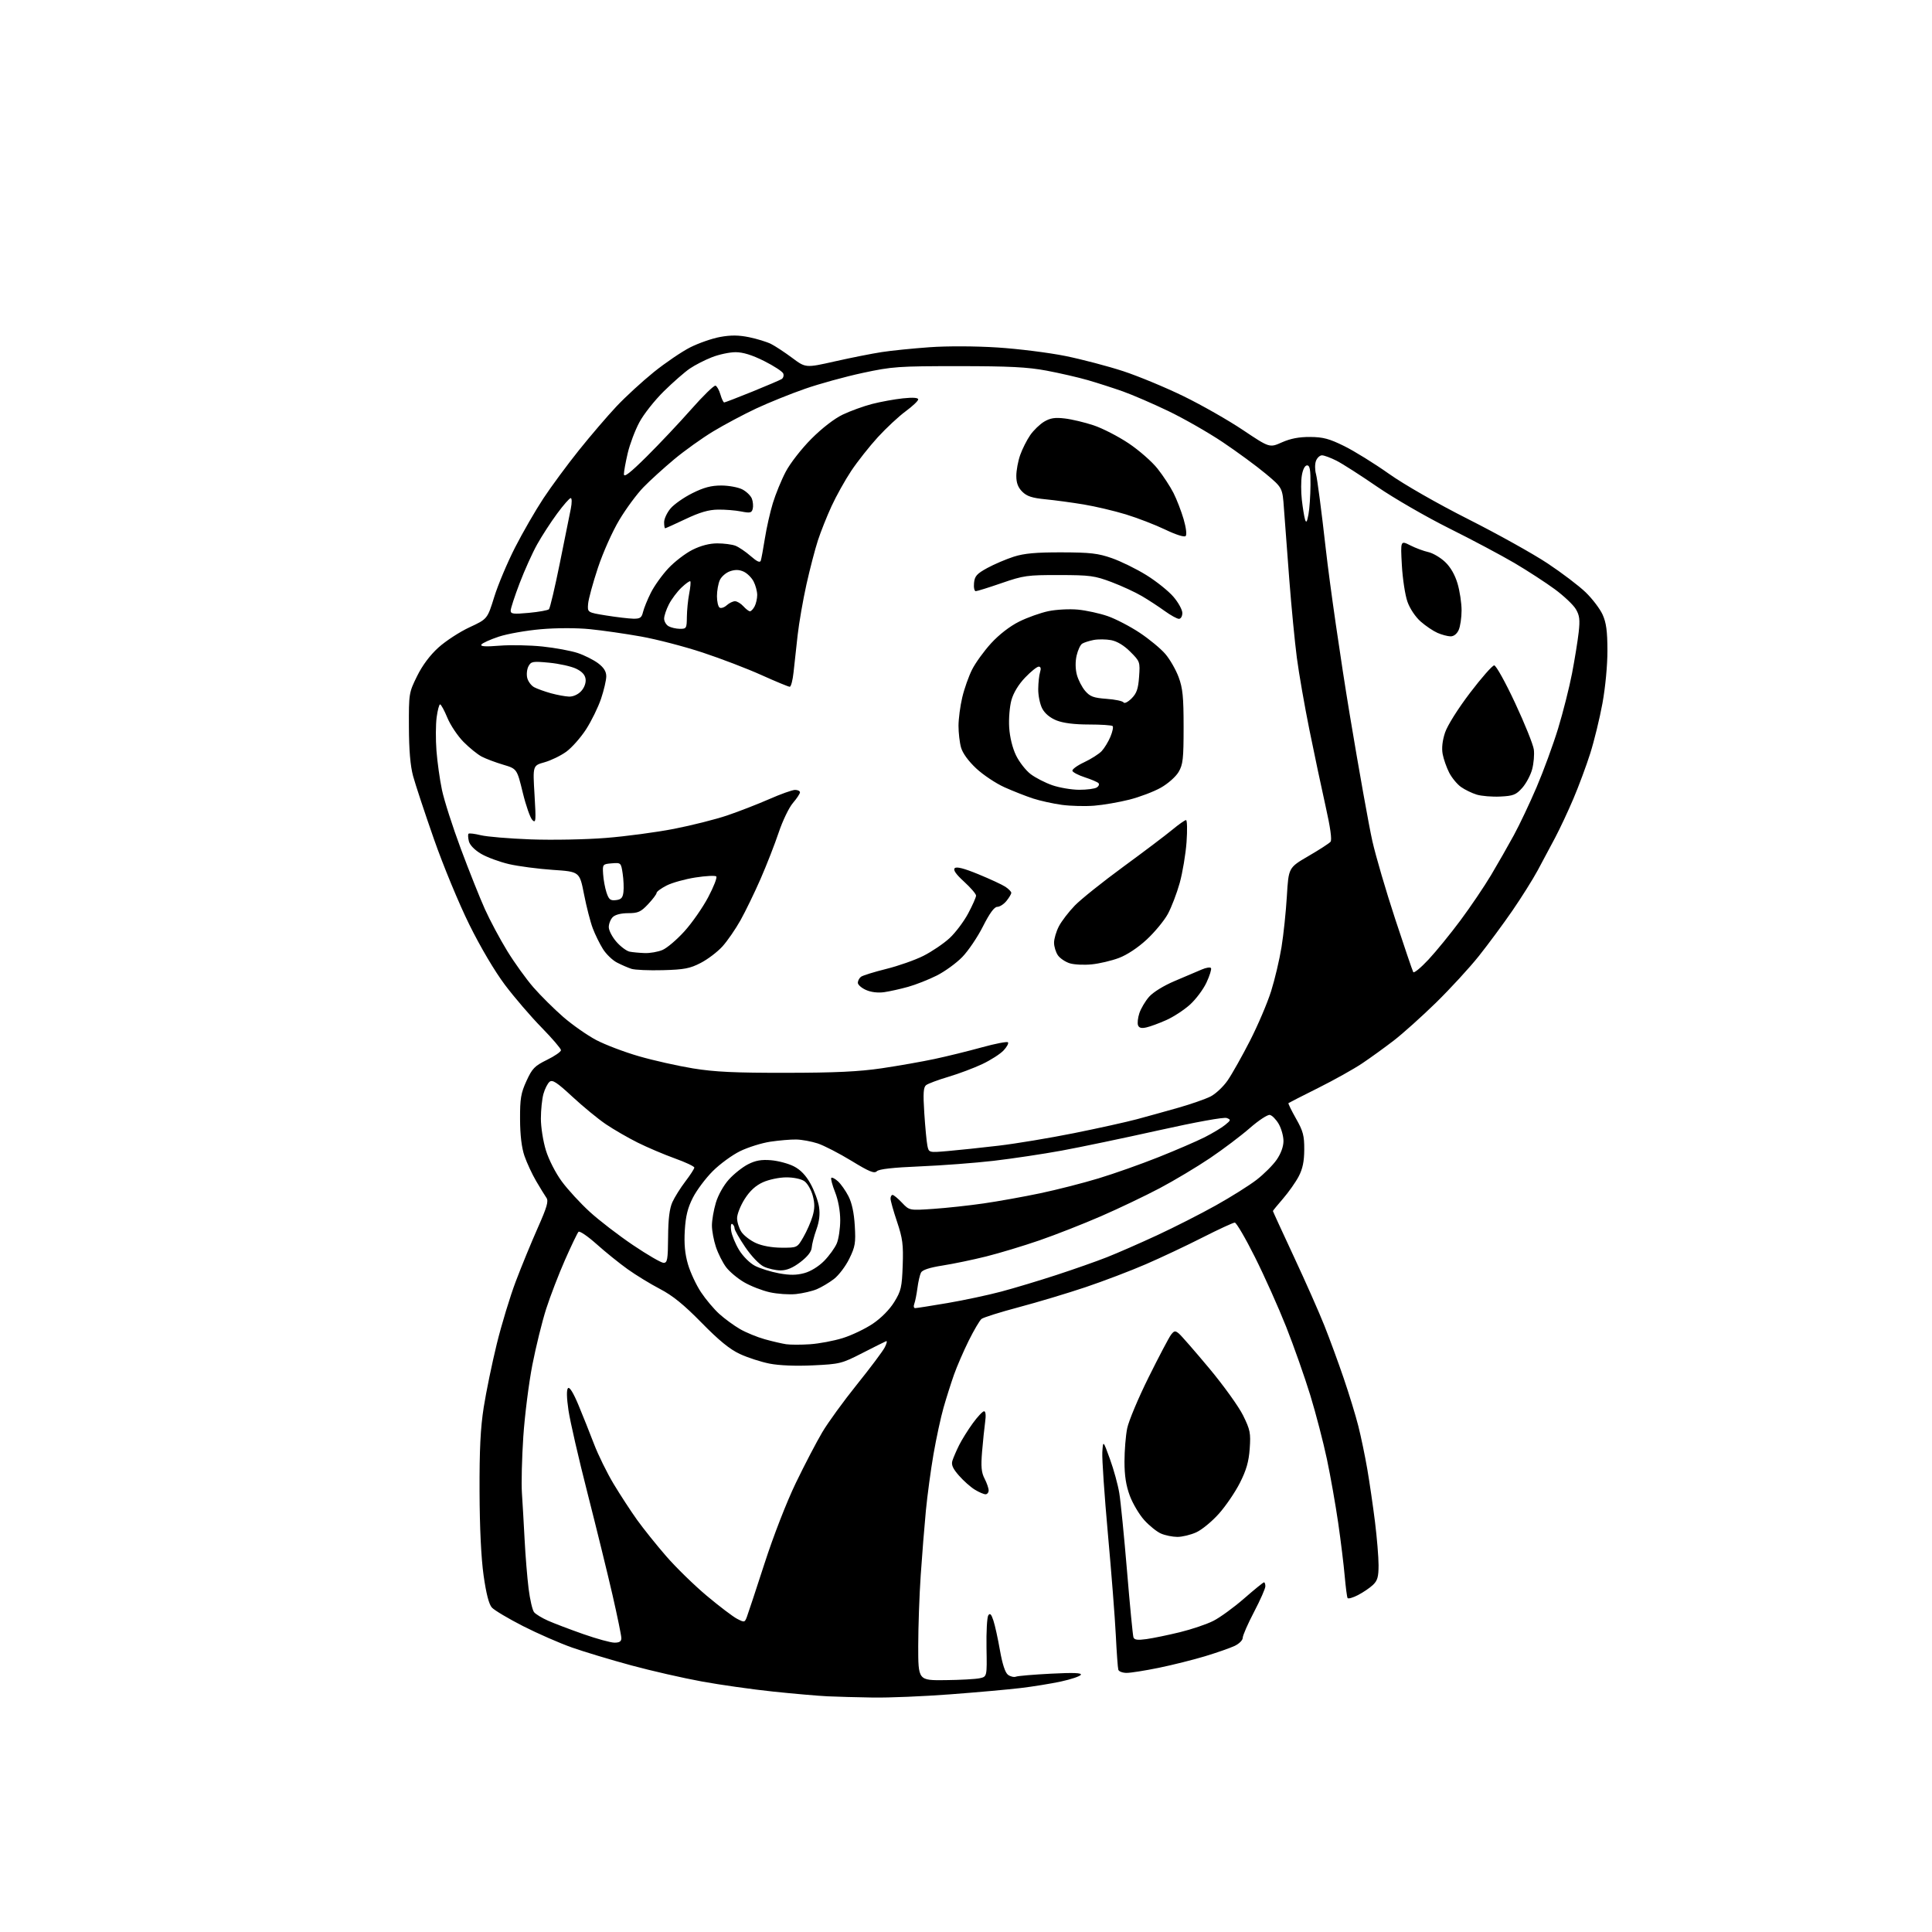 <?xml version="1.0" encoding="UTF-8" standalone="no"?>
<svg 
  version="1.1" 
  xmlns="http://www.w3.org/2000/svg" 
  xmlns:xlink="http://www.w3.org/1999/xlink" 
  xmlns:svg="http://www.w3.org/2000/svg"
  xmlns:rdf="http://www.w3.org/1999/02/22-rdf-syntax-ns#"
  xmlns:cc="http://creativecommons.org/ns#"
  xmlns:dc="http://purl.org/dc/elements/1.1/"
  viewBox="0 0 768 768"
  width="768"
  height="768"
>
<style>svg {background-color: white; }</style>"
<path stroke="none" fill="black" fill-rule="evenodd" d="M347.00,674.80C340.68,674.70 332.57,674.48 329.00,674.31C325.43,674.15 315.76,673.31 307.52,672.45C299.27,671.59 286.45,669.78 279.02,668.42C271.58,667.07 258.93,664.18 250.89,662.00C242.85,659.82 232.28,656.64 227.39,654.92C222.50,653.20 213.73,649.36 207.89,646.39C202.06,643.41 196.50,640.10 195.53,639.03C194.35,637.73 193.26,633.49 192.24,626.29C191.27,619.41 190.68,607.36 190.63,593.00C190.57,576.22 190.99,567.67 192.29,559.39C193.25,553.28 195.58,541.98 197.47,534.27C199.36,526.56 202.76,515.36 205.03,509.38C207.29,503.40 211.22,493.84 213.75,488.14C217.44,479.83 218.13,477.46 217.21,476.14C216.58,475.24 214.75,472.25 213.13,469.50C211.52,466.75 209.43,462.25 208.48,459.50C207.35,456.19 206.76,451.27 206.73,444.92C206.70,436.69 207.06,434.55 209.28,429.69C211.56,424.71 212.53,423.72 217.44,421.31C220.50,419.81 223.00,418.08 223.00,417.46C223.00,416.85 219.51,412.78 215.25,408.42C210.98,404.07 204.45,396.45 200.72,391.50C196.65,386.08 191.00,376.53 186.54,367.50C182.42,359.16 176.17,344.06 172.48,333.50C168.82,323.05 165.11,311.80 164.21,308.50C163.11,304.42 162.58,298.17 162.55,288.99C162.50,275.69 162.55,275.36 165.78,268.80C167.90,264.49 170.91,260.46 174.28,257.41C177.15,254.81 182.71,251.19 186.62,249.37C193.75,246.06 193.75,246.06 196.47,237.28C197.97,232.45 201.69,223.62 204.73,217.66C207.78,211.69 212.84,202.92 215.98,198.16C219.12,193.40 225.48,184.78 230.10,179.01C234.72,173.24 241.43,165.41 245.00,161.61C248.57,157.80 255.28,151.65 259.89,147.92C264.51,144.20 271.04,139.77 274.39,138.07C277.75,136.38 283.11,134.52 286.30,133.94C290.54,133.17 293.64,133.20 297.80,134.05C300.94,134.70 304.85,135.90 306.50,136.73C308.15,137.56 311.92,140.04 314.89,142.25C320.27,146.27 320.27,146.27 331.89,143.65C338.27,142.21 346.65,140.55 350.50,139.96C354.35,139.36 362.90,138.50 369.50,138.03C376.58,137.52 387.65,137.57 396.50,138.13C404.75,138.66 416.90,140.18 423.50,141.51C430.10,142.85 440.45,145.57 446.50,147.55C452.55,149.54 463.35,154.02 470.50,157.51C477.65,161.00 488.26,167.04 494.08,170.94C504.67,178.03 504.67,178.03 509.58,175.84C513.02,174.32 516.40,173.67 520.81,173.70C525.97,173.74 528.43,174.40 534.40,177.35C538.40,179.33 546.37,184.27 552.09,188.32C558.21,192.65 571.21,200.09 583.66,206.39C595.31,212.27 609.48,220.17 615.16,223.94C620.85,227.71 627.67,232.89 630.32,235.45C632.97,238.01 636.00,241.99 637.05,244.30C638.51,247.53 638.96,250.84 638.98,258.58C638.99,264.44 638.16,273.21 637.00,279.58C635.90,285.58 633.71,294.55 632.14,299.50C630.57,304.45 627.56,312.55 625.45,317.50C623.35,322.45 620.08,329.43 618.19,333.00C616.30,336.57 613.18,342.43 611.25,346.00C609.32,349.57 604.80,356.77 601.20,362.00C597.60,367.23 591.62,375.32 587.90,380.00C584.18,384.68 576.49,393.04 570.82,398.59C565.14,404.13 557.58,410.92 554.00,413.67C550.42,416.42 544.80,420.49 541.50,422.70C538.20,424.92 530.33,429.32 524.00,432.48C517.67,435.64 512.36,438.36 512.18,438.51C512.01,438.67 513.36,441.43 515.18,444.65C518.02,449.65 518.49,451.44 518.46,457.00C518.44,461.70 517.82,464.65 516.24,467.66C515.04,469.95 512.24,473.91 510.03,476.47C507.81,479.03 506.00,481.25 506.00,481.40C506.00,481.56 509.76,489.74 514.35,499.59C518.95,509.44 524.41,521.77 526.48,527.00C528.56,532.23 532.00,541.59 534.12,547.82C536.25,554.04 538.87,562.59 539.94,566.82C541.01,571.04 542.62,578.77 543.52,584.00C544.42,589.23 545.79,598.66 546.58,604.96C547.36,611.27 548.00,619.01 548.00,622.17C548.00,626.84 547.58,628.32 545.75,630.05C544.51,631.22 541.84,633.03 539.80,634.08C537.77,635.13 535.91,635.65 535.68,635.24C535.44,634.83 534.93,630.90 534.54,626.50C534.16,622.10 533.00,612.62 531.96,605.43C530.92,598.24 528.90,586.81 527.47,580.03C526.03,573.25 523.06,561.81 520.85,554.60C518.64,547.40 514.34,535.20 511.30,527.50C508.25,519.80 502.66,507.31 498.87,499.75C495.09,492.19 491.47,486.00 490.84,486.00C490.21,486.00 484.47,488.65 478.09,491.89C471.72,495.13 461.56,499.92 455.53,502.53C449.49,505.15 438.69,509.26 431.53,511.67C424.36,514.08 412.43,517.66 405.00,519.63C397.57,521.60 390.90,523.70 390.16,524.30C389.43,524.90 387.14,528.79 385.08,532.94C383.02,537.10 380.38,543.20 379.21,546.50C378.05,549.80 376.19,555.65 375.09,559.50C373.99,563.35 372.19,571.67 371.09,578.00C370.00,584.33 368.63,594.45 368.05,600.50C367.47,606.55 366.55,618.02 366.01,626.00C365.46,633.98 365.02,646.69 365.01,654.25C365.00,668.00 365.00,668.00 375.75,667.88C381.66,667.82 387.82,667.48 389.43,667.13C392.36,666.50 392.36,666.50 392.15,655.00C392.04,648.67 392.36,642.88 392.86,642.13C393.54,641.11 394.05,641.62 394.89,644.18C395.52,646.06 396.69,651.40 397.50,656.05C398.48,661.59 399.58,664.94 400.71,665.77C401.66,666.47 403.09,666.80 403.88,666.49C404.67,666.19 410.94,665.66 417.82,665.31C426.79,664.85 430.13,664.99 429.64,665.77C429.27,666.38 425.71,667.57 421.73,668.43C417.75,669.28 410.52,670.46 405.65,671.03C400.78,671.61 388.18,672.74 377.65,673.53C367.12,674.33 353.32,674.90 347.00,674.80zM447.86,665.00C446.25,665.00 444.76,664.44 444.55,663.75C444.34,663.06 443.89,656.88 443.55,650.00C443.21,643.12 441.80,625.02 440.41,609.77C439.03,594.51 438.03,579.89 438.19,577.27C438.50,572.50 438.50,572.50 441.22,580.00C442.72,584.12 444.39,590.20 444.93,593.50C445.48,596.80 446.86,610.75 448.01,624.50C449.15,638.25 450.30,650.11 450.56,650.86C450.91,651.88 452.20,652.06 455.76,651.56C458.37,651.20 464.32,649.97 469.00,648.83C473.68,647.69 479.66,645.67 482.31,644.33C484.95,643.00 490.45,639.00 494.52,635.45C498.59,631.90 502.16,629.00 502.46,629.00C502.76,629.00 503.00,629.71 503.00,630.58C503.00,631.46 500.98,636.04 498.50,640.77C496.02,645.50 494.00,650.14 494.00,651.07C494.00,652.01 492.55,653.45 490.75,654.29C488.96,655.13 483.68,656.97 479.00,658.39C474.32,659.80 466.06,661.87 460.64,662.98C455.22,664.09 449.47,665.00 447.86,665.00zM244.25,652.98C246.24,652.99 247.00,652.50 247.00,651.19C247.00,650.20 245.41,642.44 243.46,633.94C241.51,625.45 237.04,607.25 233.53,593.50C230.01,579.75 226.62,564.96 225.98,560.64C225.24,555.61 225.17,552.43 225.79,551.81C226.40,551.20 227.90,553.62 229.95,558.53C231.71,562.76 234.50,569.75 236.15,574.07C237.80,578.39 241.30,585.51 243.93,589.89C246.57,594.27 250.76,600.70 253.25,604.18C255.74,607.65 260.95,614.15 264.83,618.62C268.71,623.09 275.96,630.16 280.95,634.35C285.94,638.53 291.37,642.66 293.02,643.51C295.89,645.00 296.05,644.97 296.88,642.78C297.36,641.53 300.52,631.95 303.91,621.50C307.48,610.47 312.72,597.01 316.39,589.42C319.86,582.23 324.59,573.18 326.89,569.30C329.19,565.42 335.38,556.91 340.63,550.38C345.89,543.84 350.86,537.21 351.68,535.64C352.50,534.07 352.75,532.94 352.25,533.14C351.74,533.34 347.49,535.46 342.80,537.86C334.61,542.06 333.85,542.25 323.19,542.75C316.33,543.08 309.73,542.81 305.91,542.06C302.51,541.39 297.20,539.67 294.11,538.23C290.08,536.36 285.79,532.85 278.88,525.80C271.86,518.64 267.41,515.02 262.38,512.40C258.60,510.43 252.80,506.89 249.50,504.53C246.20,502.17 240.63,497.68 237.13,494.54C233.62,491.41 230.40,489.22 229.96,489.67C229.52,490.13 227.11,495.15 224.60,500.83C222.09,506.52 218.72,515.29 217.10,520.33C215.49,525.37 213.02,535.40 211.61,542.61C210.21,549.81 208.59,562.64 208.02,571.11C207.46,579.57 207.21,589.65 207.47,593.50C207.73,597.35 208.21,605.67 208.54,612.00C208.86,618.33 209.58,627.09 210.12,631.47C210.67,635.85 211.65,640.09 212.31,640.88C212.96,641.68 215.47,643.20 217.87,644.26C220.28,645.33 226.58,647.72 231.87,649.58C237.17,651.44 242.74,652.97 244.25,652.98zM468.00,610.94C466.07,610.93 463.15,610.33 461.50,609.61C459.85,608.89 456.87,606.49 454.87,604.28C452.87,602.07 450.29,597.71 449.12,594.59C447.62,590.57 447.00,586.63 447.00,581.01C447.00,576.66 447.48,570.71 448.07,567.80C448.66,564.88 452.49,555.75 456.59,547.50C460.68,539.25 464.69,531.65 465.49,530.60C466.75,528.95 467.16,528.89 468.62,530.10C469.54,530.86 474.96,537.08 480.67,543.91C486.37,550.74 492.44,559.18 494.15,562.66C496.97,568.38 497.22,569.65 496.78,575.86C496.41,581.03 495.44,584.40 492.89,589.44C491.03,593.12 487.27,598.65 484.54,601.71C481.82,604.77 477.77,608.11 475.54,609.12C473.32,610.13 469.93,610.95 468.00,610.94zM391.75,594.00C391.06,593.99 389.15,593.17 387.50,592.16C385.85,591.16 383.02,588.65 381.21,586.58C378.76,583.80 378.09,582.28 378.59,580.67C378.96,579.48 380.16,576.70 381.25,574.50C382.35,572.30 384.81,568.36 386.71,565.75C388.61,563.14 390.63,561.00 391.19,561.00C391.82,561.00 391.98,562.64 391.61,565.25C391.29,567.59 390.74,572.91 390.39,577.07C389.90,583.01 390.11,585.32 391.38,587.77C392.27,589.49 393.00,591.60 393.00,592.45C393.00,593.30 392.44,594.00 391.75,594.00zM322.00,534.36C325.57,534.12 331.43,533.02 335.00,531.91C338.57,530.80 343.96,528.22 346.97,526.19C350.29,523.95 353.63,520.57 355.47,517.58C358.20,513.16 358.53,511.70 358.84,503.02C359.13,494.73 358.81,492.29 356.59,485.67C355.16,481.43 354.00,477.29 354.00,476.48C354.00,475.67 354.37,475.00 354.81,475.00C355.26,475.00 356.95,476.40 358.56,478.10C361.50,481.20 361.50,481.20 371.00,480.55C376.23,480.19 385.23,479.22 391.00,478.38C396.77,477.55 406.88,475.73 413.46,474.35C420.04,472.97 430.49,470.30 436.68,468.42C442.87,466.55 453.61,462.75 460.54,459.98C467.48,457.22 475.70,453.66 478.83,452.09C481.95,450.51 485.63,448.30 487.00,447.18C489.32,445.30 489.36,445.10 487.65,444.43C486.56,444.00 475.43,446.02 460.65,449.31C446.82,452.39 429.43,456.03 422.00,457.39C414.57,458.75 402.43,460.57 395.00,461.44C387.57,462.30 374.37,463.30 365.66,463.66C355.02,464.10 349.41,464.73 348.56,465.58C347.54,466.60 345.57,465.79 338.44,461.43C333.56,458.46 327.53,455.35 325.04,454.53C322.54,453.72 318.70,453.01 316.50,452.97C314.30,452.93 309.68,453.33 306.23,453.84C302.78,454.36 297.38,456.05 294.23,457.59C291.08,459.12 286.18,462.70 283.35,465.53C280.52,468.35 276.96,473.10 275.44,476.08C273.37,480.14 272.56,483.40 272.22,489.08C271.90,494.44 272.26,498.40 273.47,502.55C274.41,505.79 276.74,510.78 278.64,513.65C280.54,516.51 283.82,520.41 285.93,522.31C288.03,524.21 291.72,526.91 294.13,528.31C296.53,529.70 300.98,531.53 304.00,532.37C307.02,533.22 310.85,534.10 312.50,534.35C314.15,534.59 318.43,534.60 322.00,534.36zM363.79,520.00C364.35,520.00 370.13,519.09 376.65,517.98C383.17,516.87 392.77,514.82 398.00,513.43C403.23,512.04 413.12,509.06 420.00,506.81C426.88,504.56 435.88,501.40 440.00,499.77C444.12,498.15 453.12,494.21 460.00,491.02C466.88,487.83 477.39,482.48 483.36,479.14C489.34,475.80 496.60,471.24 499.50,469.00C502.40,466.76 506.00,463.17 507.49,461.02C509.19,458.56 510.20,455.78 510.20,453.57C510.20,451.62 509.34,448.56 508.30,446.77C507.25,444.97 505.66,443.37 504.78,443.20C503.89,443.02 500.31,445.38 496.83,448.42C493.35,451.46 486.23,456.84 481.00,460.37C475.77,463.89 466.77,469.28 461.00,472.33C455.23,475.38 444.71,480.40 437.63,483.48C430.56,486.55 419.54,490.88 413.15,493.08C406.77,495.28 397.26,498.15 392.02,499.46C386.78,500.77 378.99,502.39 374.71,503.06C369.48,503.88 366.65,504.82 366.10,505.89C365.65,506.78 365.01,509.55 364.69,512.05C364.36,514.55 363.80,517.36 363.44,518.30C363.08,519.23 363.24,520.00 363.79,520.00zM316.42,514.41C313.71,514.69 309.01,514.37 305.97,513.69C302.93,513.01 298.33,511.21 295.76,509.70C293.18,508.19 289.97,505.50 288.64,503.73C287.30,501.95 285.48,498.35 284.60,495.72C283.72,493.08 283.00,489.23 283.00,487.15C283.00,485.07 283.70,481.00 284.56,478.12C285.46,475.09 287.64,471.19 289.74,468.87C291.73,466.66 295.16,463.94 297.36,462.82C300.34,461.30 302.66,460.89 306.51,461.21C309.36,461.45 313.44,462.54 315.59,463.65C318.24,465.01 320.37,467.24 322.21,470.58C323.71,473.29 325.22,477.42 325.58,479.76C326.02,482.68 325.69,485.52 324.53,488.76C323.60,491.37 322.76,494.60 322.67,495.95C322.56,497.55 321.00,499.54 318.17,501.70C315.17,503.99 312.77,505.00 310.32,505.00C308.39,505.00 305.38,504.33 303.64,503.50C301.81,502.63 298.70,499.37 296.24,495.75C293.91,492.30 292.00,488.96 292.00,488.30C292.00,487.65 291.59,486.86 291.09,486.55C290.57,486.24 290.38,487.41 290.65,489.24C290.91,491.03 292.33,494.48 293.81,496.91C295.34,499.41 298.07,502.13 300.14,503.20C302.14,504.23 306.41,505.56 309.64,506.16C313.94,506.95 316.62,506.93 319.74,506.08C322.26,505.40 325.44,503.43 327.62,501.22C329.62,499.17 331.88,496.05 332.63,494.28C333.38,492.51 334.00,488.37 334.00,485.07C334.00,481.40 333.21,477.07 331.96,473.91C330.84,471.07 330.17,468.50 330.46,468.21C330.75,467.92 331.94,468.54 333.10,469.59C334.26,470.64 336.14,473.30 337.27,475.50C338.63,478.13 339.49,482.14 339.79,487.23C340.20,494.10 339.96,495.56 337.60,500.38C336.14,503.36 333.39,506.99 331.47,508.45C329.56,509.91 326.50,511.73 324.67,512.49C322.83,513.26 319.12,514.12 316.42,514.41zM263.79,502.00C265.29,502.00 265.51,500.72 265.58,491.75C265.63,484.55 266.14,480.42 267.28,477.88C268.18,475.89 270.51,472.17 272.46,469.62C274.41,467.07 276.00,464.60 276.00,464.13C276.00,463.65 272.51,462.01 268.25,460.48C263.99,458.95 257.35,456.12 253.50,454.21C249.65,452.29 243.94,448.99 240.82,446.88C237.70,444.76 231.71,439.84 227.51,435.94C221.33,430.21 219.60,429.09 218.45,430.04C217.67,430.69 216.58,432.86 216.02,434.86C215.47,436.86 215.01,441.27 215.01,444.64C215.00,448.02 215.90,453.72 217.01,457.30C218.15,461.00 220.88,466.33 223.33,469.65C225.70,472.87 230.68,478.29 234.40,481.69C238.12,485.10 245.87,491.06 251.62,494.94C257.37,498.82 262.85,502.00 263.79,502.00zM310.71,495.98C316.92,496.00 316.92,496.00 319.37,491.75C320.72,489.41 322.36,485.68 323.01,483.46C323.90,480.43 323.91,478.38 323.07,475.25C322.45,472.95 320.96,470.38 319.75,469.54C318.47,468.64 315.46,468.01 312.53,468.02C309.75,468.03 305.61,468.90 303.26,469.97C300.36,471.29 298.08,473.38 296.01,476.64C294.36,479.25 293.00,482.67 293.00,484.23C293.00,485.79 293.77,488.24 294.71,489.68C295.65,491.11 298.24,493.11 300.46,494.12C302.96,495.26 306.86,495.96 310.71,495.98zM376.85,457.55C381.06,457.19 390.12,456.23 397.00,455.42C403.88,454.61 417.38,452.36 427.00,450.43C436.62,448.49 447.88,446.00 452.00,444.89C456.12,443.78 463.55,441.72 468.50,440.31C473.45,438.90 479.16,436.90 481.20,435.88C483.23,434.85 486.31,431.96 488.03,429.45C489.76,426.94 493.75,419.85 496.90,413.69C500.04,407.54 503.82,398.68 505.29,394.00C506.76,389.32 508.62,381.45 509.42,376.50C510.23,371.55 511.18,362.41 511.55,356.20C512.23,344.90 512.23,344.90 520.09,340.32C524.42,337.81 528.39,335.24 528.91,334.61C529.53,333.86 528.84,328.92 526.94,320.48C525.34,313.34 522.44,299.68 520.51,290.12C518.58,280.56 516.33,267.67 515.52,261.48C514.71,255.29 513.35,241.28 512.51,230.36C511.67,219.44 510.71,206.76 510.39,202.19C509.81,193.89 509.81,193.89 503.16,188.33C499.50,185.27 491.77,179.60 486.00,175.73C480.23,171.87 470.49,166.31 464.38,163.38C458.26,160.44 450.16,156.95 446.38,155.60C442.59,154.26 436.35,152.25 432.50,151.13C428.65,150.02 421.23,148.31 416.00,147.33C408.47,145.92 401.21,145.55 381.00,145.55C357.08,145.55 354.72,145.71 342.94,148.24C336.03,149.72 325.71,152.56 320.01,154.55C314.30,156.53 305.55,160.07 300.56,162.40C295.58,164.74 287.90,168.83 283.50,171.49C279.10,174.15 272.12,179.14 268.00,182.58C263.88,186.02 258.38,191.01 255.80,193.67C253.21,196.32 248.89,202.17 246.20,206.66C243.45,211.23 239.72,219.59 237.68,225.72C235.69,231.72 233.93,238.17 233.78,240.04C233.50,243.46 233.50,243.46 241.00,244.67C245.12,245.33 249.95,245.90 251.73,245.94C254.45,245.99 255.07,245.57 255.62,243.25C255.99,241.74 257.38,238.30 258.73,235.62C260.07,232.93 263.20,228.56 265.68,225.91C268.17,223.25 272.49,219.94 275.30,218.54C278.60,216.89 282.06,216.00 285.13,216.00C287.74,216.00 290.97,216.42 292.32,216.93C293.67,217.45 296.40,219.29 298.38,221.03C300.94,223.27 302.12,223.80 302.43,222.85C302.67,222.11 303.40,218.12 304.06,214.00C304.71,209.88 306.13,203.57 307.22,200.00C308.31,196.43 310.61,190.80 312.35,187.50C314.09,184.17 318.62,178.37 322.50,174.47C326.73,170.22 331.67,166.40 335.00,164.81C338.02,163.37 343.28,161.46 346.67,160.58C350.07,159.71 355.58,158.70 358.92,158.35C362.93,157.93 365.00,158.08 365.00,158.77C365.00,159.35 362.76,161.47 360.03,163.48C357.30,165.48 352.32,170.12 348.96,173.78C345.61,177.45 340.85,183.47 338.39,187.16C335.93,190.86 332.41,197.17 330.56,201.19C328.71,205.21 326.27,211.33 325.14,214.79C324.01,218.25 321.96,226.12 320.58,232.29C319.21,238.45 317.63,247.55 317.07,252.50C316.51,257.45 315.78,264.09 315.45,267.25C315.12,270.41 314.44,273.00 313.93,273.00C313.43,273.00 308.40,270.92 302.76,268.38C297.12,265.83 286.56,261.79 279.29,259.39C272.03,256.99 261.01,254.13 254.79,253.02C248.58,251.91 239.48,250.60 234.56,250.11C229.26,249.58 221.34,249.58 215.06,250.12C209.25,250.62 201.69,251.95 198.26,253.09C194.83,254.23 191.72,255.64 191.35,256.23C190.89,256.99 193.05,257.12 198.59,256.67C202.94,256.32 210.62,256.47 215.67,257.00C220.71,257.53 227.01,258.70 229.67,259.59C232.32,260.48 235.96,262.31 237.75,263.65C240.04,265.38 241.00,266.92 241.00,268.86C241.00,270.37 240.06,274.39 238.92,277.78C237.77,281.17 235.09,286.64 232.97,289.93C230.84,293.22 227.30,297.22 225.10,298.82C222.90,300.41 219.00,302.30 216.44,303.02C211.78,304.32 211.78,304.32 212.48,315.91C213.11,326.33 213.02,327.35 211.64,326.00C210.79,325.18 209.06,320.25 207.80,315.05C205.50,305.61 205.50,305.61 200.00,303.97C196.97,303.07 193.15,301.63 191.50,300.77C189.85,299.91 186.60,297.28 184.27,294.93C181.95,292.58 179.05,288.26 177.84,285.33C176.63,282.40 175.32,280.00 174.94,280.00C174.57,280.00 173.95,282.32 173.57,285.16C173.20,287.99 173.16,293.95 173.50,298.41C173.84,302.86 174.81,309.87 175.68,313.99C176.54,318.10 179.92,328.65 183.19,337.42C186.46,346.19 190.77,357.00 192.77,361.43C194.77,365.87 198.75,373.32 201.62,378.00C204.48,382.68 209.18,389.20 212.05,392.50C214.93,395.80 220.26,401.09 223.89,404.25C227.53,407.41 233.43,411.54 237.00,413.43C240.58,415.31 248.23,418.22 254.00,419.88C259.78,421.55 269.45,423.72 275.50,424.71C284.12,426.11 292.14,426.49 312.50,426.46C332.06,426.44 341.47,425.99 350.50,424.66C357.10,423.68 366.55,422.02 371.50,420.96C376.45,419.91 384.89,417.83 390.25,416.35C395.61,414.87 400.30,413.96 400.67,414.33C401.04,414.70 400.26,416.16 398.94,417.56C397.62,418.97 393.83,421.40 390.52,422.97C387.21,424.54 381.12,426.83 377.00,428.05C372.88,429.28 368.89,430.76 368.14,431.36C367.07,432.20 366.91,434.59 367.42,442.47C367.78,447.98 368.33,453.79 368.64,455.36C369.21,458.22 369.21,458.22 376.85,457.55zM455.73,408.41C453.76,408.86 452.79,408.62 452.39,407.57C452.07,406.75 452.31,404.58 452.92,402.74C453.53,400.90 455.26,397.98 456.76,396.26C458.38,394.41 462.57,391.82 467.00,389.95C471.12,388.21 475.94,386.16 477.70,385.40C479.45,384.64 481.12,384.38 481.39,384.83C481.67,385.27 480.86,387.86 479.60,390.57C478.34,393.28 475.38,397.24 473.03,399.36C470.67,401.49 466.44,404.25 463.62,405.50C460.80,406.76 457.25,408.07 455.73,408.41zM351.50,394.40C349.01,394.75 346.27,394.43 344.25,393.53C342.46,392.74 341.00,391.45 341.00,390.67C341.00,389.89 341.56,388.82 342.25,388.29C342.94,387.77 347.45,386.37 352.27,385.17C357.09,383.98 363.77,381.63 367.10,379.95C370.44,378.26 375.09,375.11 377.44,372.95C379.80,370.78 383.13,366.35 384.86,363.11C386.59,359.87 388.00,356.68 388.00,356.02C388.00,355.36 385.86,352.88 383.25,350.49C380.02,347.55 378.82,345.83 379.51,345.13C380.20,344.41 383.13,345.15 388.89,347.51C393.49,349.40 398.33,351.64 399.63,352.49C400.93,353.35 402.00,354.44 402.00,354.91C402.00,355.39 401.14,356.84 400.09,358.13C399.05,359.43 397.40,360.49 396.43,360.49C395.24,360.50 393.40,363.01 390.76,368.23C388.62,372.48 384.91,377.97 382.53,380.42C380.15,382.87 375.57,386.19 372.35,387.81C369.13,389.42 364.02,391.44 361.00,392.28C357.98,393.13 353.70,394.08 351.50,394.40zM567.86,381.43C570.90,378.17 576.61,371.16 580.56,365.85C584.51,360.54 589.99,352.44 592.73,347.85C595.46,343.26 599.54,336.12 601.78,332.00C604.03,327.88 608.09,319.30 610.81,312.94C613.53,306.59 617.38,296.09 619.36,289.63C621.33,283.16 623.83,273.28 624.91,267.68C625.98,262.08 627.17,254.73 627.55,251.35C628.11,246.36 627.90,244.63 626.42,242.14C625.43,240.45 621.66,236.89 618.06,234.23C614.45,231.58 607.23,226.88 602.00,223.80C596.77,220.73 585.08,214.51 576.00,209.99C566.92,205.46 554.10,198.05 547.50,193.52C540.90,188.98 533.61,184.31 531.29,183.14C528.97,181.96 526.37,181.00 525.51,181.00C524.64,181.00 523.56,182.01 523.11,183.24C522.65,184.47 522.67,186.84 523.14,188.49C523.62,190.15 525.36,203.45 527.00,218.05C528.65,232.65 532.94,262.35 536.54,284.05C540.14,305.75 544.19,328.37 545.53,334.32C546.87,340.27 550.96,354.22 554.61,365.32C558.26,376.42 561.49,385.92 561.79,386.43C562.09,386.94 564.82,384.69 567.86,381.43zM263.50,385.66C258.00,385.81 252.37,385.57 250.99,385.12C249.61,384.67 247.03,383.55 245.24,382.62C243.45,381.70 240.94,379.27 239.66,377.22C238.38,375.17 236.56,371.48 235.63,369.00C234.69,366.52 233.13,360.45 232.16,355.50C230.40,346.50 230.40,346.50 219.76,345.79C213.91,345.39 206.07,344.36 202.34,343.50C198.60,342.63 193.63,340.80 191.28,339.43C188.68,337.90 186.77,335.95 186.39,334.42C186.04,333.04 185.98,331.69 186.25,331.42C186.52,331.15 188.71,331.42 191.12,332.01C193.53,332.61 202.47,333.35 211.00,333.67C219.55,333.98 232.95,333.73 240.87,333.09C248.77,332.47 260.95,330.84 267.93,329.48C274.91,328.12 284.42,325.72 289.07,324.15C293.71,322.58 301.24,319.65 305.81,317.65C310.37,315.64 314.98,314.00 316.05,314.00C317.12,314.00 318.00,314.43 318.00,314.97C318.00,315.50 316.73,317.41 315.18,319.22C313.63,321.02 311.10,326.28 309.55,330.91C308.00,335.54 304.76,343.83 302.35,349.35C299.94,354.86 296.34,362.28 294.36,365.82C292.37,369.37 289.15,374.04 287.19,376.21C285.23,378.38 281.35,381.33 278.56,382.77C274.26,385.00 272.00,385.43 263.50,385.66zM433.98,383.35C430.97,383.66 427.06,383.47 425.29,382.94C423.53,382.40 421.39,380.97 420.54,379.76C419.70,378.55 419.00,376.29 419.00,374.74C419.00,373.19 419.87,370.25 420.93,368.21C421.99,366.17 424.84,362.46 427.26,359.96C429.68,357.47 438.38,350.51 446.58,344.51C454.79,338.50 463.55,331.88 466.06,329.79C468.57,327.71 471.00,326.00 471.46,326.00C471.92,326.00 472.01,329.94 471.67,334.75C471.32,339.56 470.09,346.87 468.95,351.00C467.80,355.12 465.67,360.67 464.23,363.33C462.78,365.98 459.00,370.56 455.83,373.49C452.34,376.73 447.98,379.61 444.77,380.81C441.85,381.91 437.00,383.05 433.98,383.35zM256.28,378.86C258.36,378.94 261.53,378.39 263.32,377.64C265.12,376.89 269.05,373.55 272.07,370.21C275.09,366.88 279.34,360.77 281.52,356.65C283.70,352.53 285.15,348.81 284.73,348.40C284.32,347.98 280.60,348.17 276.47,348.81C272.34,349.45 267.17,350.89 264.98,352.01C262.79,353.13 261.00,354.45 261.00,354.95C261.00,355.45 259.48,357.46 257.63,359.43C254.73,362.51 253.64,363.00 249.70,363.00C246.89,363.00 244.54,363.60 243.57,364.57C242.71,365.44 242.00,367.22 242.00,368.54C242.00,369.85 243.37,372.49 245.05,374.40C246.72,376.31 249.09,378.07 250.30,378.30C251.51,378.54 254.20,378.79 256.28,378.86zM244.85,357.81C246.95,357.56 247.57,356.89 247.83,354.56C248.02,352.94 247.88,349.65 247.52,347.25C246.87,342.93 246.82,342.89 243.18,343.19C239.56,343.49 239.50,343.57 239.75,347.47C239.88,349.66 240.49,352.95 241.09,354.78C242.02,357.58 242.61,358.07 244.85,357.81zM435.00,320.27C431.43,320.56 425.65,320.42 422.16,319.95C418.67,319.48 413.50,318.34 410.66,317.42C407.82,316.49 402.71,314.48 399.30,312.95C395.89,311.42 390.83,308.05 388.06,305.46C384.92,302.52 382.65,299.39 382.02,297.12C381.46,295.13 381.02,291.25 381.02,288.50C381.03,285.75 381.69,280.68 382.51,277.23C383.32,273.78 385.09,268.78 386.44,266.12C387.79,263.46 391.19,258.76 394.00,255.69C397.12,252.28 401.43,248.94 405.08,247.12C408.37,245.47 413.63,243.60 416.78,242.94C419.92,242.29 425.19,242.02 428.49,242.33C431.80,242.65 437.12,243.81 440.32,244.92C443.52,246.03 449.25,249.01 453.04,251.53C456.84,254.05 461.43,257.85 463.24,259.97C465.06,262.09 467.43,266.23 468.52,269.16C470.16,273.57 470.50,277.02 470.50,289.00C470.50,301.70 470.25,303.92 468.50,306.89C467.38,308.78 464.26,311.54 461.43,313.13C458.64,314.70 453.02,316.84 448.93,317.87C444.84,318.90 438.57,319.99 435.00,320.27zM596.40,316.64C593.15,316.80 588.94,316.45 587.04,315.88C585.13,315.30 582.31,313.93 580.76,312.83C579.22,311.73 577.10,309.16 576.06,307.12C575.02,305.08 573.86,301.77 573.48,299.76C573.04,297.39 573.37,294.42 574.42,291.24C575.36,288.41 579.52,281.79 584.35,275.43C588.92,269.42 593.25,264.50 593.97,264.50C594.70,264.50 598.43,271.21 602.26,279.42C606.10,287.62 609.45,295.96 609.72,297.94C609.98,299.92 609.68,303.46 609.05,305.81C608.42,308.16 606.64,311.49 605.10,313.21C602.64,315.96 601.57,316.39 596.40,316.64zM429.00,313.95C432.02,313.96 435.16,313.55 435.97,313.04C436.78,312.53 437.09,311.75 436.65,311.30C436.21,310.86 433.78,309.82 431.25,309.00C428.72,308.18 426.49,307.02 426.30,306.43C426.11,305.84 428.20,304.31 430.95,303.02C433.70,301.73 436.84,299.73 437.93,298.58C439.01,297.42 440.58,294.85 441.41,292.86C442.24,290.88 442.64,288.97 442.29,288.63C441.95,288.28 437.70,288.00 432.85,288.00C427.05,288.00 422.65,287.44 419.98,286.38C417.39,285.34 415.33,283.62 414.29,281.63C413.39,279.91 412.68,276.43 412.71,273.91C412.74,271.38 413.07,268.35 413.45,267.16C413.90,265.74 413.71,265.00 412.90,265.00C412.21,265.00 409.79,266.95 407.51,269.33C404.90,272.05 402.87,275.39 402.06,278.29C401.35,280.84 400.94,285.75 401.17,289.21C401.41,293.02 402.48,297.38 403.89,300.28C405.16,302.90 407.77,306.25 409.68,307.71C411.60,309.17 415.49,311.17 418.33,312.15C421.17,313.13 425.98,313.94 429.00,313.95zM449.81,277.65C451.84,275.61 452.46,273.85 452.80,269.05C453.23,263.12 453.16,262.93 449.32,259.09C446.81,256.57 444.07,254.92 441.70,254.47C439.67,254.09 436.54,254.06 434.75,254.40C432.96,254.75 430.90,255.41 430.18,255.87C429.45,256.33 428.46,258.46 427.97,260.60C427.42,263.01 427.46,265.93 428.07,268.23C428.62,270.29 430.11,273.18 431.38,274.66C433.32,276.91 434.71,277.42 439.87,277.80C443.26,278.04 446.31,278.68 446.64,279.23C446.98,279.77 448.38,279.07 449.81,277.65zM226.21,276.91C227.82,276.96 229.77,276.09 231.00,274.76C232.24,273.44 232.97,271.51 232.79,270.01C232.59,268.28 231.42,266.98 229.00,265.81C227.07,264.89 222.28,263.82 218.35,263.44C211.74,262.81 211.11,262.92 210.07,264.86C209.46,266.01 209.24,268.11 209.59,269.51C209.94,270.91 211.19,272.57 212.36,273.19C213.53,273.82 216.52,274.89 218.99,275.58C221.47,276.26 224.72,276.86 226.21,276.91zM576.59,252.96C575.44,252.94 573.12,252.32 571.42,251.58C569.73,250.84 566.73,248.82 564.76,247.09C562.67,245.26 560.46,241.96 559.49,239.22C558.56,236.62 557.56,230.07 557.26,224.66C556.72,214.82 556.72,214.82 560.61,216.79C562.75,217.87 565.97,219.07 567.77,219.46C569.56,219.85 572.55,221.60 574.41,223.35C576.59,225.40 578.35,228.45 579.39,231.95C580.28,234.93 581.00,239.74 581.00,242.63C581.00,245.53 580.48,249.05 579.84,250.45C579.12,252.03 577.88,252.99 576.59,252.96zM270.25,249.97C272.86,250.00 273.00,249.76 273.04,245.25C273.07,242.64 273.48,238.47 273.96,236.00C274.44,233.53 274.64,231.31 274.40,231.07C274.17,230.84 272.59,231.96 270.90,233.57C269.20,235.18 266.96,238.17 265.91,240.21C264.86,242.25 264.00,244.82 264.00,245.91C264.00,247.01 264.79,248.36 265.75,248.92C266.71,249.48 268.74,249.95 270.25,249.97zM468.65,246.00C467.91,246.00 465.37,244.60 463.00,242.89C460.64,241.18 456.56,238.51 453.94,236.97C451.32,235.42 445.88,232.91 441.84,231.38C435.16,228.86 433.29,228.61 421.00,228.59C408.36,228.57 406.91,228.77 398.19,231.78C393.07,233.55 388.43,235.00 387.88,235.00C387.33,235.00 387.01,233.54 387.19,231.75C387.45,229.01 388.28,228.08 392.50,225.77C395.25,224.27 399.98,222.26 403.00,221.29C407.15,219.97 411.82,219.55 422.00,219.57C433.42,219.60 436.50,219.95 442.00,221.88C445.57,223.13 451.75,226.16 455.71,228.62C459.68,231.08 464.52,234.96 466.46,237.23C468.41,239.50 470.00,242.40 470.00,243.68C470.00,244.96 469.40,246.00 468.65,246.00zM210.23,243.62C214.20,243.25 217.80,242.60 218.22,242.18C218.64,241.76 220.58,233.56 222.52,223.96C224.47,214.36 226.44,204.59 226.90,202.25C227.38,199.86 227.36,198.00 226.87,198.00C226.39,198.00 223.95,200.78 221.45,204.18C218.94,207.58 215.37,213.09 213.51,216.43C211.64,219.77 208.52,226.70 206.56,231.84C204.60,236.97 203.00,241.87 203.00,242.73C203.00,244.06 204.06,244.19 210.23,243.62zM298.12,243.00C298.57,243.00 299.40,242.13 299.96,241.07C300.53,240.00 301.00,237.95 301.00,236.52C301.00,235.08 300.36,232.66 299.57,231.15C298.79,229.63 297.01,227.87 295.61,227.23C293.83,226.42 292.22,226.38 290.18,227.09C288.58,227.64 286.76,229.22 286.14,230.60C285.51,231.97 285.00,234.85 285.00,236.99C285.00,239.13 285.48,241.18 286.06,241.54C286.65,241.90 287.92,241.48 288.89,240.60C289.86,239.72 291.34,239.00 292.17,239.00C293.01,239.00 294.50,239.90 295.50,241.00C296.50,242.10 297.67,243.00 298.12,243.00zM471.31,213.09C470.78,213.62 467.42,212.55 463.17,210.51C459.18,208.60 452.15,205.89 447.54,204.48C442.93,203.08 435.41,201.30 430.83,200.54C426.25,199.78 419.40,198.85 415.61,198.48C410.27,197.96 408.19,197.28 406.36,195.45C404.68,193.77 404.00,191.96 404.00,189.17C404.00,187.02 404.69,183.28 405.54,180.88C406.39,178.47 408.18,174.92 409.52,172.98C410.86,171.04 413.37,168.62 415.09,167.60C417.52,166.17 419.38,165.88 423.28,166.35C426.05,166.67 431.21,167.90 434.74,169.08C438.26,170.25 444.52,173.47 448.65,176.23C452.77,178.98 457.95,183.52 460.15,186.31C462.36,189.10 465.21,193.45 466.49,195.98C467.77,198.51 469.58,203.20 470.51,206.39C471.50,209.80 471.83,212.57 471.31,213.09zM264.40,210.00C264.18,210.00 264.00,208.91 264.00,207.58C264.00,206.24 265.14,203.80 266.54,202.13C267.94,200.47 271.83,197.74 275.20,196.06C279.75,193.78 282.70,193.00 286.71,193.00C289.67,193.00 293.45,193.70 295.10,194.55C296.75,195.41 298.46,197.08 298.90,198.27C299.34,199.45 299.48,201.26 299.22,202.28C298.80,203.88 298.18,204.02 294.62,203.32C292.35,202.87 288.20,202.53 285.38,202.58C281.67,202.63 278.15,203.66 272.53,206.33C268.27,208.35 264.61,210.00 264.40,210.00zM520.13,204.50C520.55,202.30 520.91,197.01 520.94,192.75C520.99,186.71 520.69,185.00 519.59,185.00C518.72,185.00 517.92,186.53 517.51,188.95C517.14,191.12 517.14,195.50 517.50,198.70C517.87,201.89 518.44,205.40 518.77,206.50C519.24,208.03 519.56,207.56 520.13,204.50zM257.07,181.48C262.05,176.54 270.01,168.10 274.75,162.73C279.49,157.35 283.84,153.11 284.42,153.31C285.00,153.50 285.88,155.08 286.38,156.83C286.88,158.57 287.56,159.99 287.89,159.98C288.23,159.96 293.23,158.04 299.00,155.70C304.77,153.36 310.04,151.10 310.71,150.69C311.37,150.28 311.66,149.28 311.36,148.49C311.05,147.69 307.64,145.46 303.77,143.52C298.97,141.12 295.35,140.00 292.40,140.00C290.02,140.00 285.77,140.91 282.96,142.02C280.15,143.12 276.21,145.14 274.21,146.51C272.20,147.87 267.56,151.93 263.90,155.53C260.24,159.13 255.85,164.68 254.15,167.88C252.44,171.07 250.37,176.57 249.54,180.09C248.71,183.62 248.02,187.39 248.01,188.48C248.00,189.93 250.43,188.06 257.07,181.48z" />

</svg>